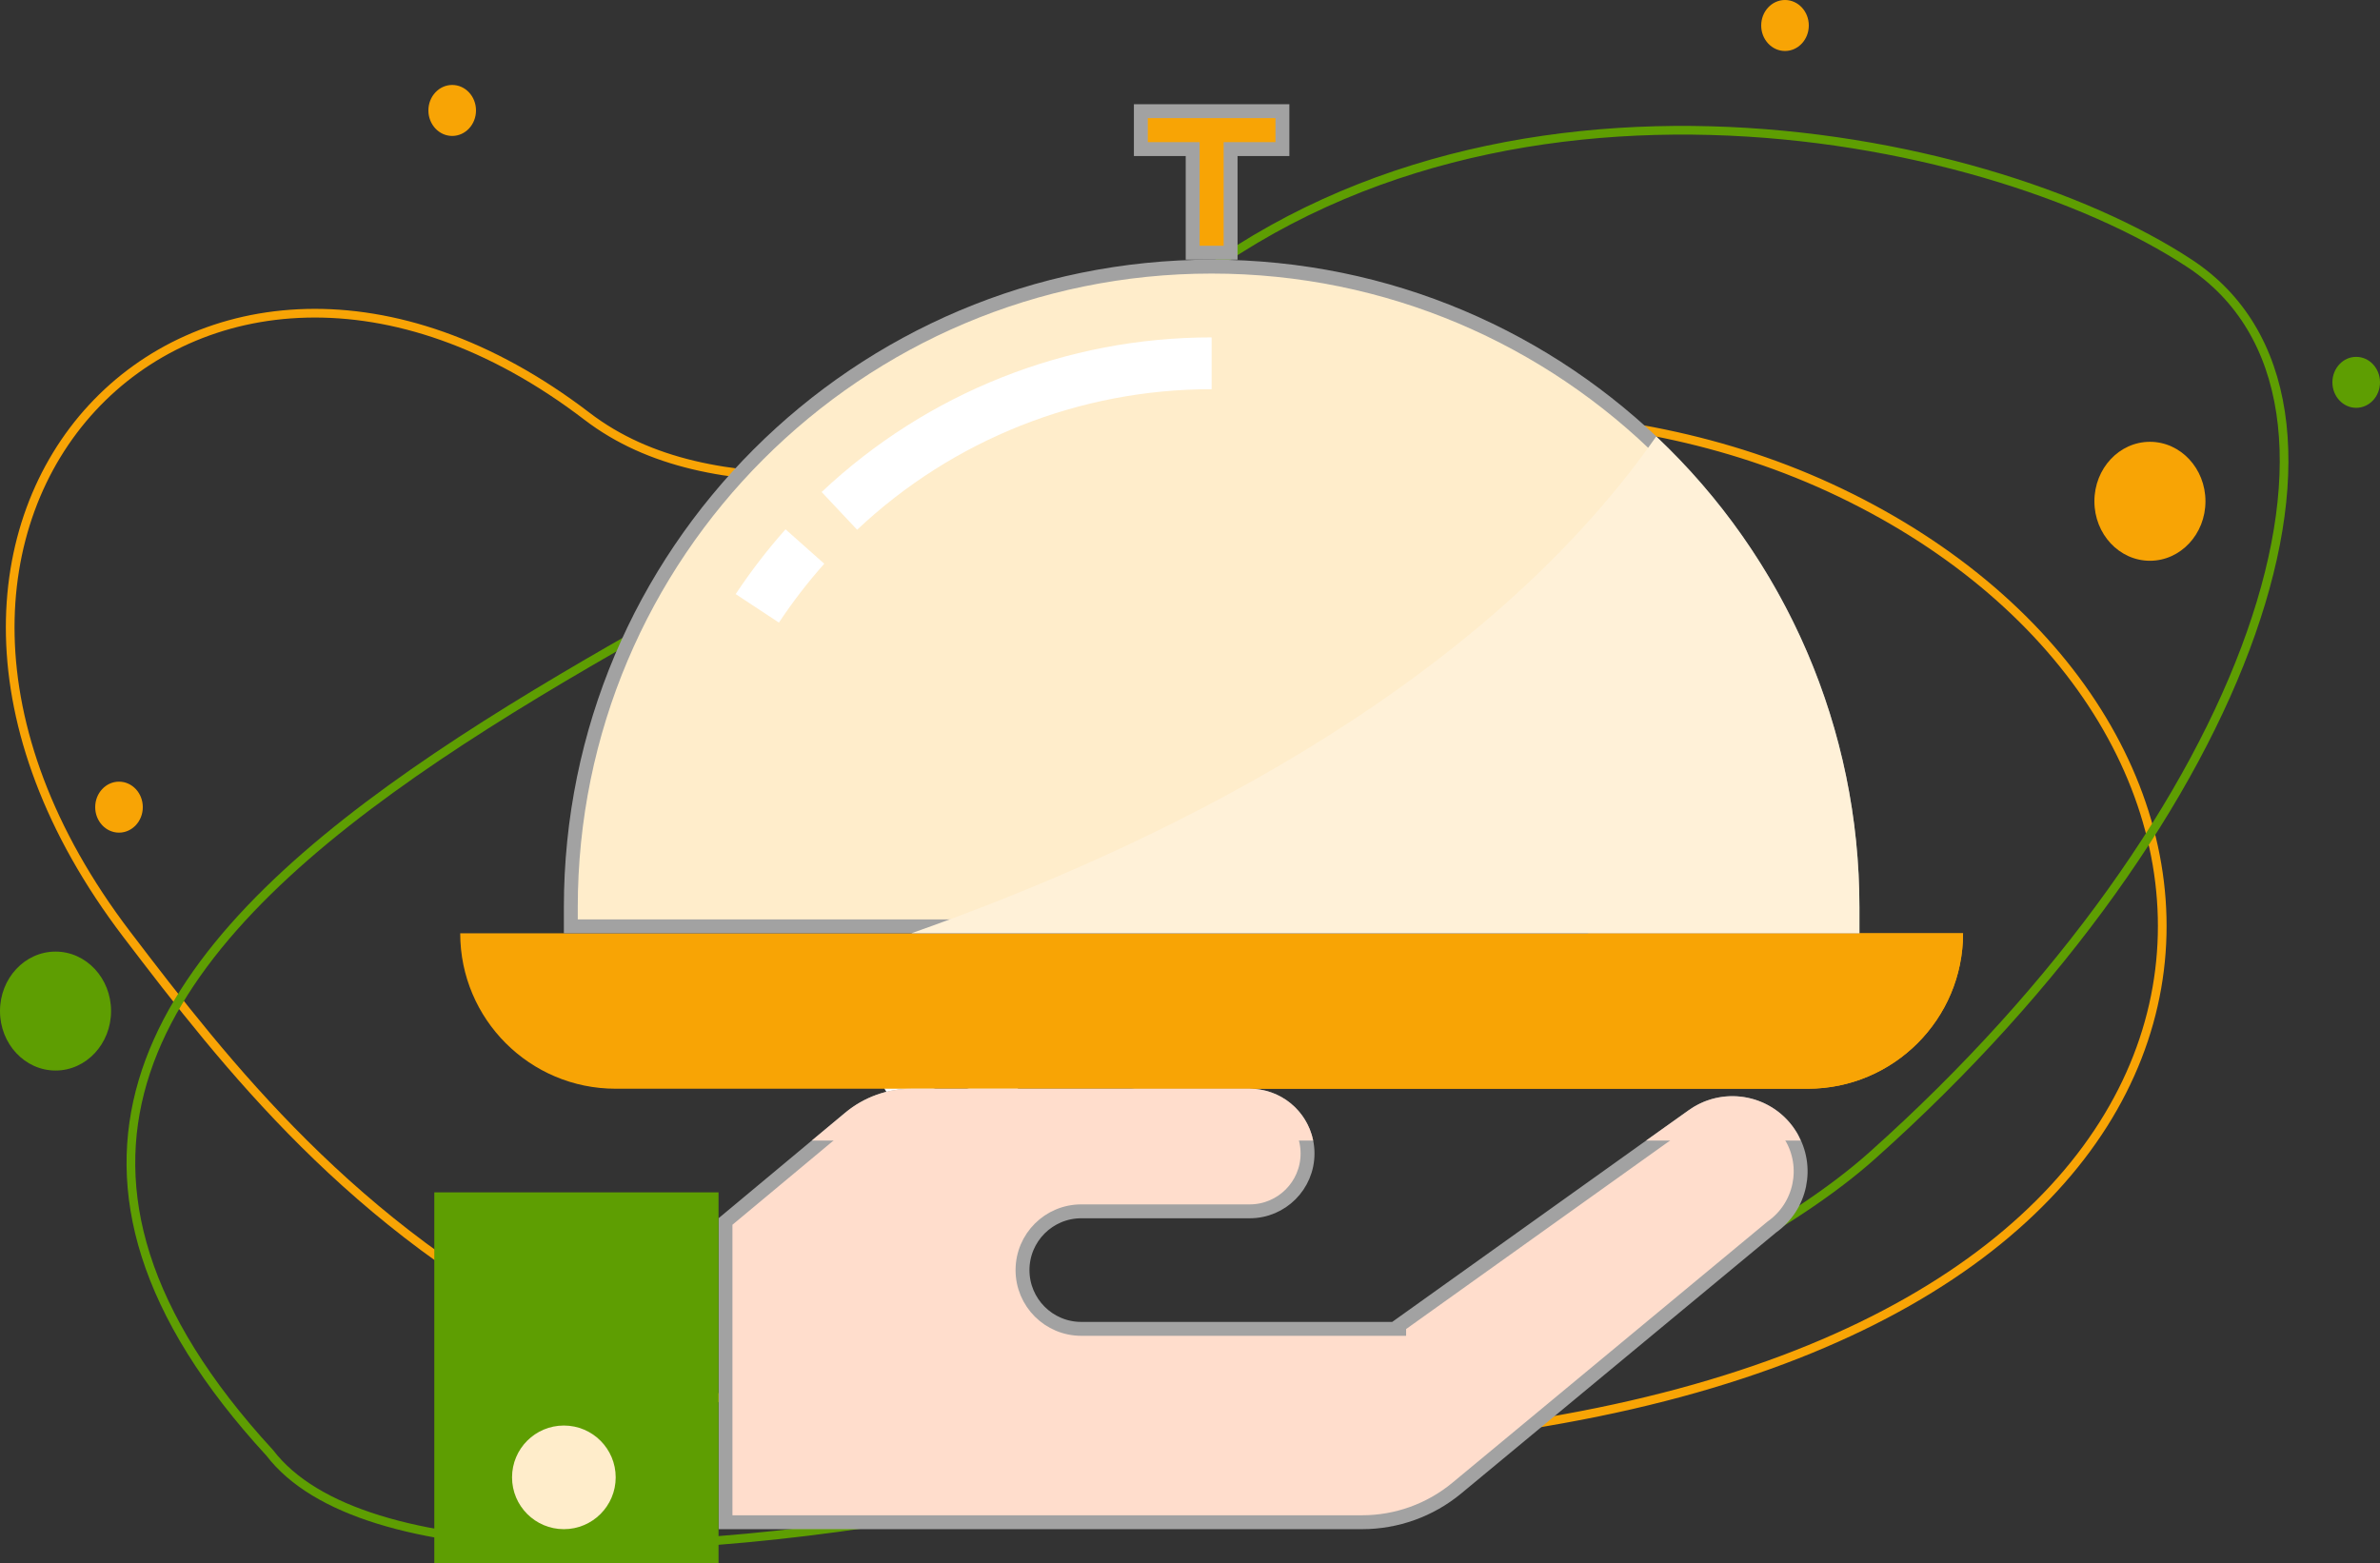 <?xml version="1.0" encoding="UTF-8"?> <svg xmlns="http://www.w3.org/2000/svg" width="137" height="90" viewBox="0 0 137 90" fill="none"><rect x="0" y="0" width="137" height="90" fill="#333333" stroke="none"/> <g clip-path="url(#clip0)"> <path d="M89.965 81.684C36.408 91.344 18.725 68.784 7.307 53.803C-10.96 29.836 11.417 6.848 33.794 23.967C48.071 34.889 79.462 15.652 105.948 28.369C132.435 41.087 133.348 73.858 89.965 81.684Z" stroke="#F8A405" stroke-width="0.5"></path> <path d="M107.773 66.522C90.238 82.174 26.029 97.337 15.527 83.641C-14.156 51.359 47.037 35.706 65.76 18.587C84.484 1.467 114.167 7.337 126.04 15.163C137.913 22.989 129.693 46.956 107.773 66.522Z" stroke="#5E9E02" stroke-width="0.5"></path> <path d="M123.757 32.283C125.522 32.283 126.953 30.75 126.953 28.859C126.953 26.968 125.522 25.435 123.757 25.435C121.991 25.435 120.56 26.968 120.56 28.859C120.56 30.75 121.991 32.283 123.757 32.283Z" fill="#F8A405"></path> <path d="M3.197 61.63C4.962 61.63 6.393 60.097 6.393 58.206C6.393 56.316 4.962 54.783 3.197 54.783C1.431 54.783 0 56.316 0 58.206C0 60.097 1.431 61.63 3.197 61.63Z" fill="#5E9E02"></path> <path d="M26.03 7.826C26.787 7.826 27.4 7.169 27.4 6.359C27.4 5.548 26.787 4.891 26.03 4.891C25.273 4.891 24.66 5.548 24.66 6.359C24.66 7.169 25.273 7.826 26.03 7.826Z" fill="#F8A405"></path> <path d="M6.85 47.935C7.607 47.935 8.22 47.278 8.22 46.467C8.22 45.657 7.607 45 6.85 45C6.093 45 5.48 45.657 5.48 46.467C5.48 47.278 6.093 47.935 6.85 47.935Z" fill="#F8A405"></path> <path d="M102.75 2.935C103.507 2.935 104.12 2.278 104.12 1.467C104.12 0.657 103.507 0 102.75 0C101.993 0 101.38 0.657 101.38 1.467C101.38 2.278 101.993 2.935 102.75 2.935Z" fill="#F8A405"></path> <path d="M135.63 23.478C136.387 23.478 137 22.821 137 22.011C137 21.2 136.387 20.544 135.63 20.544C134.873 20.544 134.26 21.2 134.26 22.011C134.26 22.821 134.873 23.478 135.63 23.478Z" fill="#5E9E02"></path> <path d="M51.775 56.852C52.492 56.852 53.074 56.229 53.074 55.461C53.074 54.693 52.492 54.07 51.775 54.07C51.058 54.07 50.477 54.693 50.477 55.461C50.477 56.229 51.058 56.852 51.775 56.852Z" fill="white"></path> <path d="M58.009 56.852C58.726 56.852 59.307 56.229 59.307 55.461C59.307 54.693 58.726 54.07 58.009 54.07C57.291 54.07 56.71 54.693 56.71 55.461C56.71 56.229 57.291 56.852 58.009 56.852Z" fill="white"></path> <path d="M51.257 60.468C51.646 64.919 57.749 65.058 58.269 60.468" stroke="white" stroke-width="2" stroke-linecap="round"></path> <path d="M97.439 64.237L97.439 64.237C99.203 62.975 101.654 63.383 102.916 65.147L102.916 65.147C102.978 65.233 103.035 65.322 103.09 65.412L103.09 65.414C104.147 67.173 103.67 69.45 101.995 70.637L101.983 70.646L101.971 70.656L83.86 85.668L83.86 85.668C82.327 86.939 80.398 87.634 78.406 87.634H41.761V70.323L48.906 64.368C48.906 64.368 48.906 64.368 48.906 64.368C49.906 63.535 51.167 63.078 52.469 63.078H71.937C73.776 63.078 75.266 64.568 75.266 66.407C75.266 68.246 73.776 69.736 71.937 69.736H62.242C60.373 69.736 58.859 71.25 58.859 73.119C58.859 74.988 60.373 76.502 62.242 76.502H80.14H80.54V76.308L97.439 64.237Z" fill="#FFDDCC" stroke="#A2A2A2" stroke-width="0.8"></path> <path d="M41.361 68.644H25V94H41.361V68.644Z" fill="#5E9E02"></path> <path d="M32.458 88.034C34.105 88.034 35.441 86.698 35.441 85.051C35.441 83.403 34.105 82.068 32.458 82.068C30.81 82.068 29.475 83.403 29.475 85.051C29.475 86.698 30.81 88.034 32.458 88.034Z" fill="#FFEDCB"></path> <path d="M26.491 53.729H113C113 58.672 108.994 62.678 104.051 62.678H35.441C30.498 62.678 26.491 58.672 26.491 53.729Z" fill="#F8A405"></path> <path d="M32.858 53.329V52.237C32.858 31.865 49.373 15.349 69.746 15.349C90.118 15.349 106.634 31.865 106.634 52.237V53.329H32.858Z" fill="#FFEDCB" stroke="#A2A2A2" stroke-width="0.8"></path> <path d="M44.837 35.843L42.348 34.202C43.215 32.892 44.173 31.647 45.218 30.473L47.447 32.454C46.499 33.52 45.626 34.652 44.837 35.843Z" fill="white"></path> <path d="M49.339 30.498L47.297 28.325C53.369 22.601 61.401 19.415 69.746 19.424V22.407C62.16 22.399 54.859 25.294 49.339 30.498Z" fill="white"></path> <path d="M68.654 8.983V8.583H68.254H65.671V6.4H73.82V8.583H71.237H70.837V8.983V14.549H68.654V8.983Z" fill="#F8A405" stroke="#A2A2A2" stroke-width="0.8"></path> <path d="M91.449 53.729C83.146 57.953 74.28 60.966 65.122 62.678H104.051C108.994 62.678 113 58.672 113 53.729H91.449Z" fill="#F8A405"></path> <path d="M107.034 52.237C107.043 41.974 102.81 32.164 95.336 25.13C84.874 40.062 65.935 48.981 52.46 53.729H107.034V52.237V52.237Z" fill="#FFF1D8"></path> <path d="M103.65 65.661C103.587 65.508 103.514 65.358 103.433 65.214C102.206 63.164 99.55 62.498 97.5 63.725C97.4 63.785 97.302 63.849 97.206 63.918L94.757 65.661H103.65Z" fill="#FFDDCC"></path> <path d="M75.59 65.661C75.235 63.925 73.709 62.678 71.937 62.678H52.469C51.073 62.678 49.722 63.167 48.65 64.061L46.73 65.661H75.59V65.661Z" fill="#FFDDCC"></path> </g> <defs> <clipPath id="clip0"> <rect width="137" height="90" fill="white"></rect> </clipPath> </defs> </svg> 
